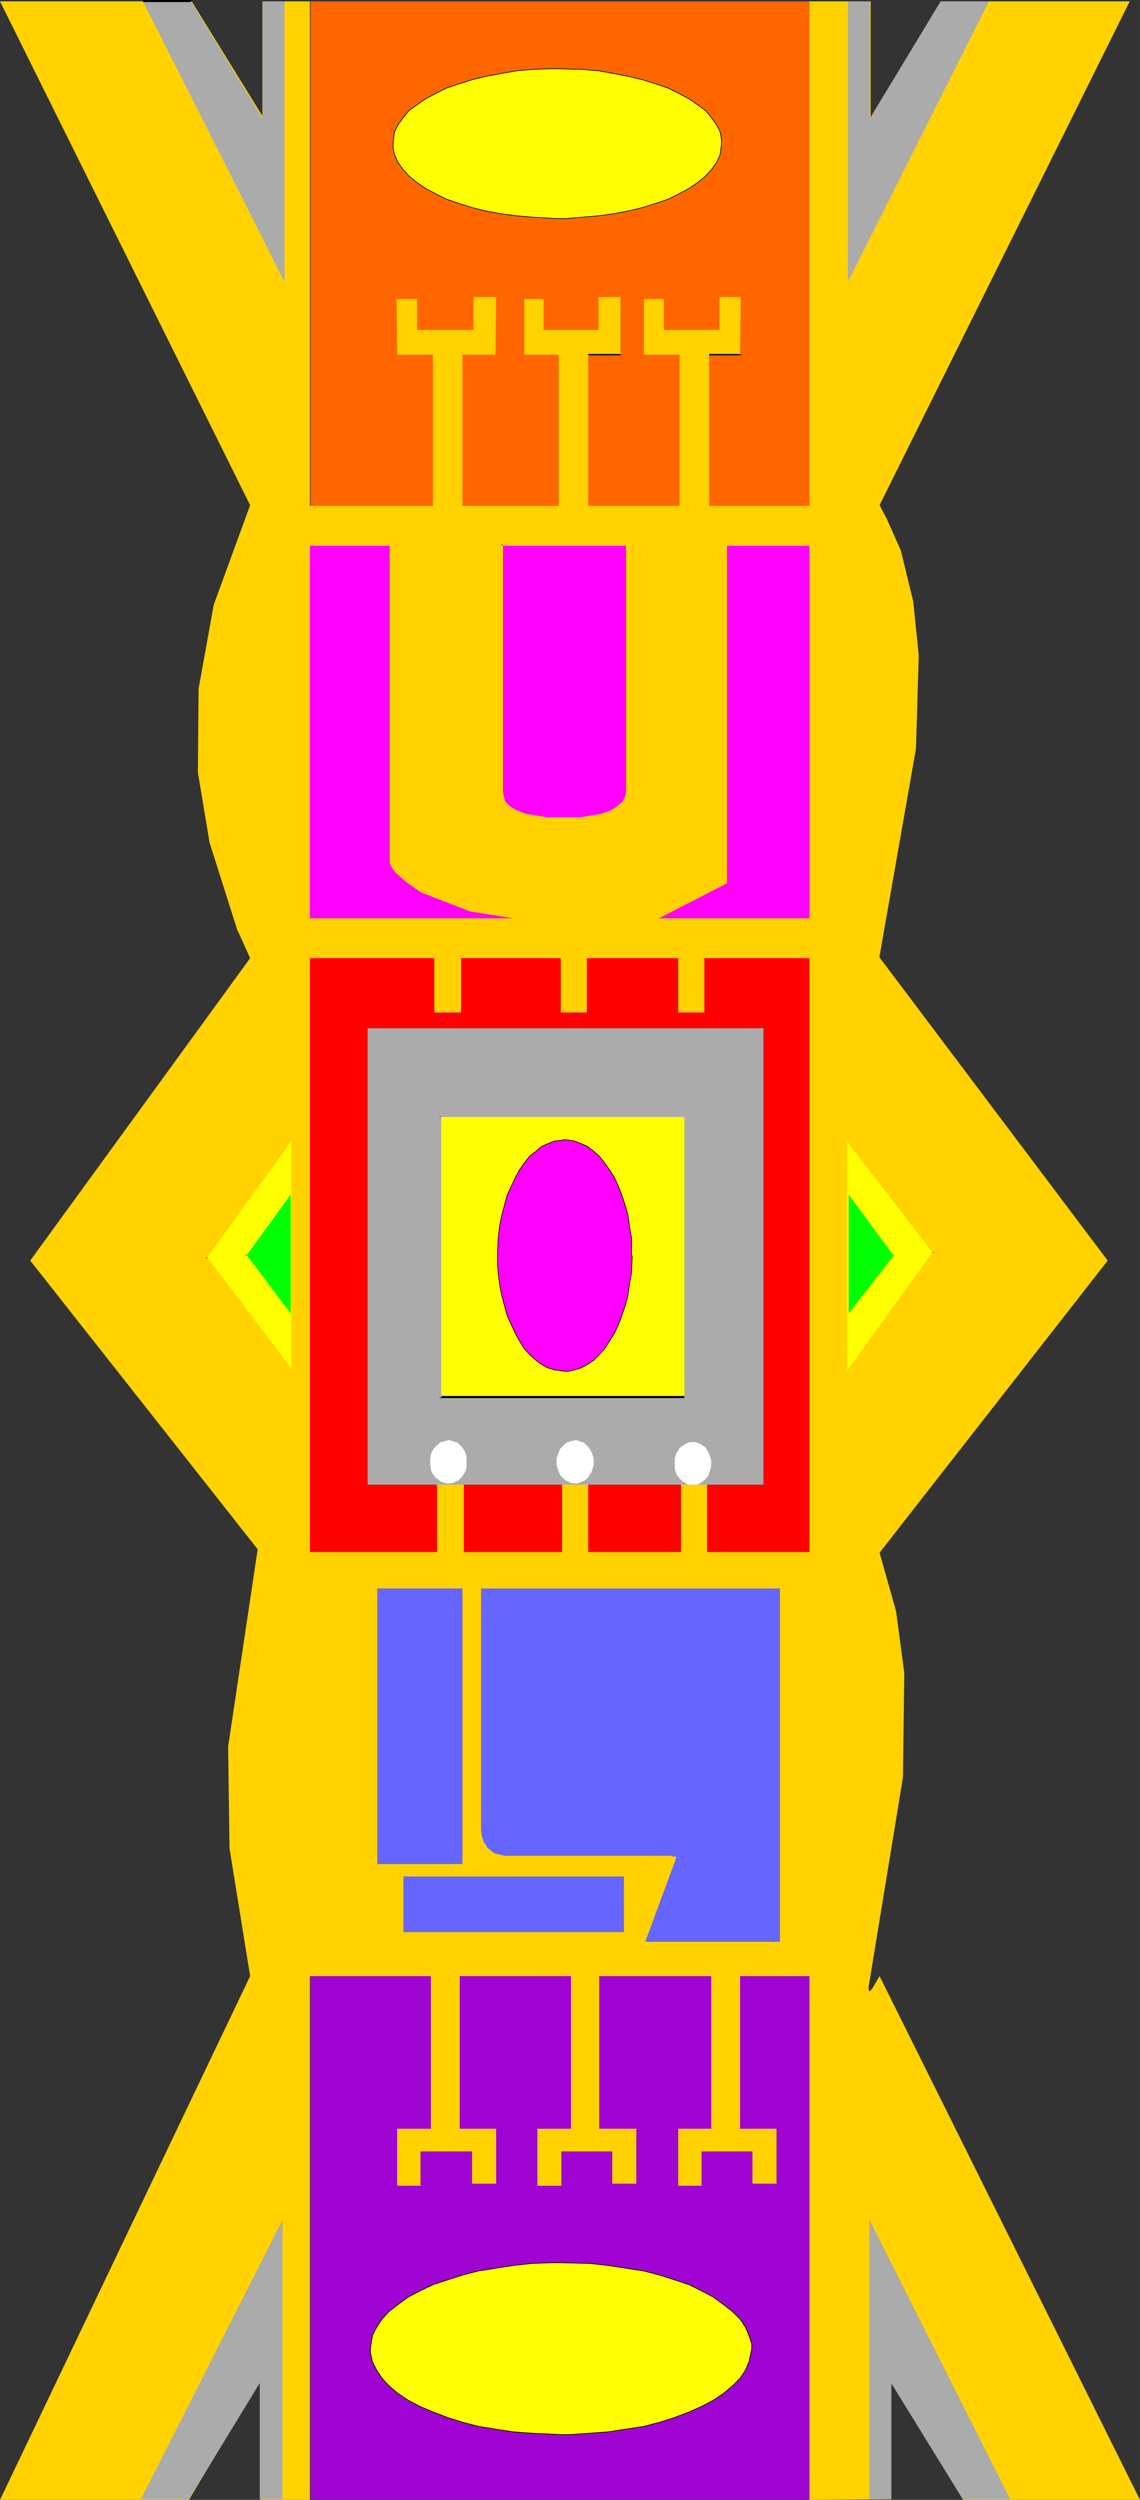 <?xml version="1.0" encoding="UTF-8" standalone="no"?>
<svg
   version="1.0"
   width="70.916mm"
   height="155.497mm"
   id="svg39"
   sodipodi:docname="Tribal Symbol 75.wmf"
   xmlns:inkscape="http://www.inkscape.org/namespaces/inkscape"
   xmlns:sodipodi="http://sodipodi.sourceforge.net/DTD/sodipodi-0.dtd"
   xmlns="http://www.w3.org/2000/svg"
   xmlns:svg="http://www.w3.org/2000/svg">
  <rect width="100%" height="100%" fill="#333333" stroke="none"/>
  <sodipodi:namedview
     id="namedview39"
     pagecolor="#ffffff"
     bordercolor="#000000"
     borderopacity="0.25"
     inkscape:showpageshadow="2"
     inkscape:pageopacity="0.0"
     inkscape:pagecheckerboard="0"
     inkscape:deskcolor="#d1d1d1"
     inkscape:document-units="mm" />
  <defs
     id="defs1">
    <pattern
       id="WMFhbasepattern"
       patternUnits="userSpaceOnUse"
       width="6"
       height="6"
       x="0"
       y="0" />
  </defs>
  <path
     style="fill:#9f04d2;fill-opacity:1;fill-rule:evenodd;stroke:none"
     d="m 73.026,464.413 117.94,0.162 V 587.545 H 73.026 v -122.971 0 z"
     id="path1" />
  <path
     style="fill:#ff6600;fill-opacity:1;fill-rule:evenodd;stroke:none"
     d="M 73.026,0.323 H 190.965 V 119.739 H 73.026 Z"
     id="path2" />
  <path
     style="fill:#ffd200;fill-opacity:1;fill-rule:evenodd;stroke:none"
     d="m 174.001,464.574 h 16.318 V 587.707 l 19.226,-0.162 v -27.309 l 16.964,27.47 h 41.521 l -61.232,-123.132 -1.616,2.747 -0.485,0.646 -0.323,0.162 -0.162,-0.323 v -0.646 l 8.078,-49.285 0.323,-24.562 -1.939,-14.543 -3.877,-13.735 53.638,-68.676 -53.638,-71.262 v -0.323 l 8.563,-48.801 0.646,-21.815 -1.292,-12.766 -2.908,-11.958 -3.231,-7.272 -1.777,-3.393 L 265.607,0.323 H 221.177 L 204.698,27.632 V 0.323 H 190.319 V 118.931 H 166.731 V 83.381 h 7.27 l 0.162,-13.574 h -5.008 v 7.756 H 156.068 v -7.272 h -4.685 v 13.089 h 8.401 V 118.931 H 138.296 V 83.381 h 7.593 V 69.807 h -5.17 v 7.756 h -12.925 v -7.272 h -4.524 v 13.089 h 8.078 V 118.931 H 108.731 V 83.381 h 7.755 l 0.162,-13.574 h -5.332 v 7.756 H 98.068 v -7.272 H 93.221 l 0.162,13.089 h 8.401 V 118.931 H 72.864 V 0.323 H 61.716 V 27.309 L 45.076,0.323 H 0 L 58.808,118.769 l -8.563,23.431 -3.554,19.714 -0.162,19.714 2.747,16.482 6.462,20.36 3.07,6.787 -51.7,71.1 53.477,67.868 -6.947,46.377 0.323,23.915 4.847,30.056 L 0,587.707 H 44.429 L 61.232,559.428 V 587.707 H 72.864 V 464.574 h 28.435 v 35.873 h -7.916 v 13.412 h 5.493 V 505.78 H 110.993 v 7.595 h 5.655 v -12.927 h -8.563 v -35.873 h 26.173 v 35.873 h -7.917 v 13.412 h 5.655 v -8.08 h 11.956 v 7.595 h 5.655 v -12.927 h -8.724 v -35.873 h 26.334 v 35.873 h -7.755 v 13.412 h 5.493 v -8.08 h 11.956 v 7.595 h 5.655 v -12.927 h -8.563 z"
     id="path3" />
  <path
     style="fill:#000000;fill-opacity:1;fill-rule:evenodd;stroke:none"
     d="m 173.84,83.381 0.162,-0.162 h -7.27 v 0.323 h 7.27 0.323 v -0.162 z"
     id="path4" />
  <path
     style="fill:#000000;fill-opacity:1;fill-rule:evenodd;stroke:none"
     d="m 145.567,83.381 0.323,-0.162 h -7.593 v 0.323 h 7.593 0.162 v -0.162 h -0.485 z"
     id="path5" />
  <path
     style="fill:#ababab;fill-opacity:1;fill-rule:evenodd;stroke:none"
     d="M 61.716,27.794 V 0.323 h 5.17 V 66.252 L 33.605,0.323 h 11.309 L 61.716,27.794 Z"
     id="path6" />
  <path
     style="fill:#000000;fill-opacity:1;fill-rule:evenodd;stroke:none"
     d="M 45.076,0.162 44.914,0 h -11.309 v 0.485 h 11.309 -0.162 L 45.076,0.162 V 0 h -0.162 l 0.162,0.162 z"
     id="path7" />
  <path
     style="fill:#ababab;fill-opacity:1;fill-rule:evenodd;stroke:none"
     d="m 61.07,560.075 v 27.47 h 5.332 v -65.606 l -33.282,65.606 h 11.309 l 16.641,-27.309 v 0 z"
     id="path8" />
  <path
     style="fill:#ababab;fill-opacity:1;fill-rule:evenodd;stroke:none"
     d="M 204.537,27.794 V 0.323 h -5.17 V 66.252 L 232.487,0.323 H 221.177 L 204.537,27.794 Z"
     id="path9" />
  <path
     style="fill:#ababab;fill-opacity:1;fill-rule:evenodd;stroke:none"
     d="m 209.545,560.075 v 27.47 h -5.17 v -65.768 l 33.12,65.768 h -11.148 l -16.802,-27.309 v 0 z"
     id="path10" />
  <path
     style="fill:#ff00ff;fill-opacity:1;fill-rule:evenodd;stroke:none"
     d="M 120.686,215.886 H 72.864 v -87.582 h 18.741 v 74.009 0.485 l 0.485,1.131 0.808,1.131 2.585,2.262 3.393,2.424 11.632,4.525 z"
     id="path11" />
  <path
     style="fill:#ff00ff;fill-opacity:1;fill-rule:evenodd;stroke:none"
     d="m 118.101,128.303 h 29.081 v 58.011 l -0.162,0.808 -0.646,1.293 -1.292,1.131 -1.454,0.97 -2.262,0.808 -4.847,0.808 h -7.917 l -5.008,-0.808 -2.1,-0.808 -1.616,-0.97 -1.131,-1.131 -0.485,-2.101 v -58.011 0 z"
     id="path12" />
  <path
     style="fill:#000000;fill-opacity:1;fill-rule:evenodd;stroke:none"
     d="m 118.101,127.98 0.162,0.323 v 0.162 -0.485 h -0.323 v 0.323 l 0.323,-0.323 v 0 z"
     id="path13" />
  <path
     style="fill:#ff00ff;fill-opacity:1;fill-rule:evenodd;stroke:none"
     d="m 154.937,215.886 15.995,-8.241 v -79.341 h 19.387 v 87.582 h -35.22 v 0 z"
     id="path14" />
  <path
     style="fill:#ff0000;fill-opacity:1;fill-rule:evenodd;stroke:none"
     d="m 159.946,364.873 h -21.649 v -16.482 h -6.139 v 16.482 h -23.103 v -16.482 h -6.301 v 16.482 H 72.864 V 225.258 h 29.243 v 12.766 h 6.301 v -12.766 h 23.426 v 12.766 h 6.139 v -12.766 h 21.488 v 12.766 h 6.139 v -12.766 h 24.719 v 139.615 h -24.073 v -16.482 h -6.139 v 16.482 0 z"
     id="path15" />
  <path
     style="fill:#ababab;fill-opacity:1;fill-rule:evenodd;stroke:none"
     d="M 86.274,241.74 H 179.495 V 349.037 H 86.435 v -107.297 0 z"
     id="path16" />
  <path
     style="fill:#ffff00;fill-opacity:1;fill-rule:evenodd;stroke:none"
     d="m 103.561,262.586 h 57.354 v 65.929 h -57.193 v -65.929 0 z"
     id="path17" />
  <path
     style="fill:#000000;fill-opacity:1;fill-rule:evenodd;stroke:none"
     d="m 103.399,328.353 0.323,0.323 h 57.193 v -0.485 h -57.193 l 0.162,0.323 h -0.485 v 0.162 h 0.323 l -0.323,-0.162 v 0 z"
     id="path18" />
  <path
     style="fill:#000000;fill-opacity:1;fill-rule:evenodd;stroke:none"
     d="m 103.561,262.424 0.162,0.162 v 0.162 -0.323 h -0.323 v 0.162 l 0.323,-0.162 v 0 z"
     id="path19" />
  <path
     style="fill:#ffff00;fill-opacity:1;fill-rule:evenodd;stroke:none"
     d="m 48.63,295.712 19.872,-27.47 v 53.487 L 48.792,295.712 v 0 z"
     id="path20" />
  <path
     style="fill:#000000;fill-opacity:1;fill-rule:evenodd;stroke:none"
     d="m 48.468,295.55 0.323,0.162 0.162,0.162 -0.323,-0.323 -0.162,0.162 0.162,0.162 v -0.323 0 z"
     id="path21" />
  <path
     style="fill:#ffff00;fill-opacity:1;fill-rule:evenodd;stroke:none"
     d="m 219.239,294.419 -20.034,27.794 v -53.81 z"
     id="path22" />
  <path
     style="fill:#000000;fill-opacity:1;fill-rule:evenodd;stroke:none"
     d="m 219.4,294.581 -0.162,-0.162 h -0.162 l 0.323,0.162 0.162,-0.162 h -0.162 z"
     id="path23" />
  <path
     style="fill:#00ff00;fill-opacity:1;fill-rule:evenodd;stroke:none"
     d="m 58.001,295.065 10.34,-14.22 v 27.955 L 58.001,295.065 Z"
     id="path24" />
  <path
     style="fill:#000000;fill-opacity:1;fill-rule:evenodd;stroke:none"
     d="m 57.839,294.904 0.162,0.162 0.162,0.162 -0.323,-0.323 -0.162,0.162 0.162,0.162 v -0.323 z"
     id="path25" />
  <path
     style="fill:#00ff00;fill-opacity:1;fill-rule:evenodd;stroke:none"
     d="m 210.03,295.065 -10.501,-14.22 v 27.955 l 10.663,-13.735 v 0 z"
     id="path26" />
  <path
     style="fill:#000000;fill-opacity:1;fill-rule:evenodd;stroke:none"
     d="m 209.868,295.227 0.323,-0.162 0.162,-0.162 v 0.323 -0.162 -0.162 z"
     id="path27" />
  <path
     style="fill:#6666ff;fill-opacity:1;fill-rule:evenodd;stroke:none"
     d="m 112.931,373.437 h 70.441 v 83.058 h -31.666 l 6.624,-17.937 v 0 l 0.323,-0.808 0.162,-0.485 v -0.323 l 0.162,-0.162 v -0.162 l -0.162,-0.162 v 0 h -0.646 l -0.323,-0.162 h -38.775 -0.323 l -2.1,-0.485 -0.485,-0.162 -0.646,-0.485 -0.323,-0.323 -0.485,-0.323 -0.323,-0.485 -0.162,-0.323 -0.485,-0.646 -0.485,-1.454 -0.162,-1.616 v -56.557 0 z"
     id="path28" />
  <path
     style="fill:#6666ff;fill-opacity:1;fill-rule:evenodd;stroke:none"
     d="m 94.836,441.144 h 51.861 v 13.089 H 94.836 Z"
     id="path29" />
  <path
     style="fill:#6666ff;fill-opacity:1;fill-rule:evenodd;stroke:none"
     d="m 88.697,373.437 h 20.034 v 64.798 H 88.697 Z"
     id="path30" />
  <path
     style="fill:#ff00ff;fill-opacity:1;fill-rule:evenodd;stroke:none"
     d="m 148.475,295.065 v -1.293 -2.747 l -0.485,-2.747 -0.323,-2.424 -0.646,-2.424 -0.808,-2.424 -0.808,-2.101 -0.969,-2.101 -1.131,-1.778 -1.131,-1.616 -1.292,-1.616 -1.292,-1.131 -1.454,-1.131 -1.454,-0.646 -1.616,-0.646 -2.262,-0.323 -0.808,0.162 -1.616,0.162 -1.616,0.646 -1.454,0.646 -1.292,1.131 -1.454,1.131 -1.292,1.616 -1.131,1.616 -0.969,1.778 -0.969,2.101 -0.969,2.101 -0.646,2.424 -0.646,2.424 -0.485,2.424 -0.323,2.747 -0.162,4.201 v 1.293 l 0.162,2.747 0.323,2.585 0.485,2.585 0.646,2.424 0.646,2.424 0.969,2.101 0.969,2.101 0.969,1.778 1.131,1.778 1.292,1.454 1.454,1.293 1.292,0.97 1.454,0.808 1.616,0.485 2.423,0.323 h 0.808 l 1.454,-0.323 1.616,-0.485 1.454,-0.808 1.454,-0.97 1.292,-1.293 1.292,-1.454 1.131,-1.778 1.131,-1.778 0.969,-2.101 0.808,-2.101 0.808,-2.424 0.646,-2.424 0.323,-2.585 0.485,-2.585 0.162,-4.04 v 0 z"
     id="path31" />
  <path
     style="fill:none;stroke:#000000;stroke-width:0.162px;stroke-linecap:round;stroke-linejoin:round;stroke-miterlimit:4;stroke-dasharray:none;stroke-opacity:1"
     d="m 148.475,295.065 v -1.293 -2.747 l -0.485,-2.747 -0.323,-2.424 -0.646,-2.424 -0.808,-2.424 -0.808,-2.101 -0.969,-2.101 -1.131,-1.778 -1.131,-1.616 -1.292,-1.616 -1.292,-1.131 -1.454,-1.131 -1.454,-0.646 -1.616,-0.646 -2.262,-0.323 -0.808,0.162 -1.616,0.162 -1.616,0.646 -1.454,0.646 -1.292,1.131 -1.454,1.131 -1.292,1.616 -1.131,1.616 -0.969,1.778 -0.969,2.101 -0.969,2.101 -0.646,2.424 -0.646,2.424 -0.485,2.424 -0.323,2.747 -0.162,4.201 v 1.293 l 0.162,2.747 0.323,2.585 0.485,2.585 0.646,2.424 0.646,2.424 0.969,2.101 0.969,2.101 0.969,1.778 1.131,1.778 1.292,1.454 1.454,1.293 1.292,0.97 1.454,0.808 1.616,0.485 2.423,0.323 h 0.808 l 1.454,-0.323 1.616,-0.485 1.454,-0.808 1.454,-0.97 1.292,-1.293 1.292,-1.454 1.131,-1.778 1.131,-1.778 0.969,-2.101 0.808,-2.101 0.808,-2.424 0.646,-2.424 0.323,-2.585 0.485,-2.585 0.162,-4.04 v 0"
     id="path32" />
  <path
     style="fill:#ffff00;fill-opacity:1;fill-rule:evenodd;stroke:none"
     d="m 169.639,33.773 v -0.97 l -0.323,-1.778 -0.808,-1.616 -1.131,-1.616 -1.454,-1.778 -1.777,-1.293 -2.1,-1.454 -2.423,-1.293 -2.585,-1.293 -2.908,-0.97 -3.07,-0.97 -3.393,-0.808 -3.393,-0.646 -3.554,-0.646 -3.877,-0.323 -5.816,-0.162 h -1.939 l -3.877,0.162 -3.716,0.323 -3.716,0.646 -3.554,0.646 -3.231,0.808 -3.07,0.97 -2.908,0.97 -2.585,1.293 -2.423,1.293 -2.1,1.454 -1.777,1.293 -1.454,1.778 -1.131,1.616 -0.808,1.616 -0.323,2.747 v 0.97 l 0.323,1.616 0.808,1.778 1.131,1.616 1.454,1.616 1.777,1.454 2.1,1.454 2.423,1.293 2.585,1.293 2.908,0.97 3.07,0.97 3.231,0.808 3.554,0.646 3.716,0.485 3.716,0.323 5.816,0.323 h 2.1 l 3.716,-0.323 3.877,-0.323 3.554,-0.485 3.393,-0.646 3.393,-0.808 3.07,-0.97 2.908,-0.97 2.585,-1.293 2.423,-1.293 2.1,-1.454 1.777,-1.454 1.454,-1.616 1.131,-1.616 0.808,-1.778 z"
     id="path33" />
  <path
     style="fill:none;stroke:#000000;stroke-width:0.162px;stroke-linecap:round;stroke-linejoin:round;stroke-miterlimit:4;stroke-dasharray:none;stroke-opacity:1"
     d="m 169.639,33.773 v -0.97 l -0.323,-1.778 -0.808,-1.616 -1.131,-1.616 -1.454,-1.778 -1.777,-1.293 -2.1,-1.454 -2.423,-1.293 -2.585,-1.293 -2.908,-0.97 -3.07,-0.97 -3.393,-0.808 -3.393,-0.646 -3.554,-0.646 -3.877,-0.323 -5.816,-0.162 h -1.939 l -3.877,0.162 -3.716,0.323 -3.716,0.646 -3.554,0.646 -3.231,0.808 -3.07,0.97 -2.908,0.97 -2.585,1.293 -2.423,1.293 -2.1,1.454 -1.777,1.293 -1.454,1.778 -1.131,1.616 -0.808,1.616 -0.323,2.747 v 0.97 l 0.323,1.616 0.808,1.778 1.131,1.616 1.454,1.616 1.777,1.454 2.1,1.454 2.423,1.293 2.585,1.293 2.908,0.97 3.07,0.97 3.231,0.808 3.554,0.646 3.716,0.485 3.716,0.323 5.816,0.323 h 2.1 l 3.716,-0.323 3.877,-0.323 3.554,-0.485 3.393,-0.646 3.393,-0.808 3.07,-0.97 2.908,-0.97 2.585,-1.293 2.423,-1.293 2.1,-1.454 1.777,-1.454 1.454,-1.616 1.131,-1.616 0.808,-1.778 0.323,-2.585 v 0"
     id="path34" />
  <path
     style="fill:#ffff00;fill-opacity:1;fill-rule:evenodd;stroke:none"
     d="m 176.748,552.157 v -1.131 l -0.646,-1.939 -0.808,-1.939 -1.292,-1.939 -1.777,-1.778 -2.1,-1.616 -2.423,-1.778 -2.747,-1.454 -2.908,-1.454 -3.393,-1.131 -3.554,-1.131 -3.716,-0.97 -4.201,-0.646 -4.201,-0.646 -4.362,-0.485 -6.786,-0.162 h -2.262 l -4.524,0.162 -4.362,0.485 -4.201,0.646 -4.039,0.646 -3.716,0.97 -3.554,1.131 -3.393,1.131 -3.07,1.454 -2.747,1.454 -2.423,1.778 -2.1,1.616 -1.616,1.778 -1.292,1.939 -0.969,1.939 -0.485,3.07 v 0.97 l 0.485,2.101 0.969,1.939 1.292,1.939 1.616,1.778 2.1,1.778 2.423,1.616 2.747,1.454 3.07,1.293 3.393,1.293 3.554,1.131 3.716,0.97 4.039,0.646 4.201,0.646 4.362,0.323 6.786,0.323 h 2.262 l 4.524,-0.323 4.362,-0.323 4.201,-0.646 4.201,-0.646 3.716,-0.97 3.554,-1.131 3.393,-1.293 2.908,-1.293 2.747,-1.454 2.423,-1.616 2.1,-1.778 1.777,-1.778 1.292,-1.939 0.808,-1.939 z"
     id="path35" />
  <path
     style="fill:none;stroke:#000000;stroke-width:0.162px;stroke-linecap:round;stroke-linejoin:round;stroke-miterlimit:4;stroke-dasharray:none;stroke-opacity:1"
     d="m 176.748,552.157 v -1.131 l -0.646,-1.939 -0.808,-1.939 -1.292,-1.939 -1.777,-1.778 -2.1,-1.616 -2.423,-1.778 -2.747,-1.454 -2.908,-1.454 -3.393,-1.131 -3.554,-1.131 -3.716,-0.97 -4.201,-0.646 -4.201,-0.646 -4.362,-0.485 -6.786,-0.162 h -2.262 l -4.524,0.162 -4.362,0.485 -4.201,0.646 -4.039,0.646 -3.716,0.97 -3.554,1.131 -3.393,1.131 -3.07,1.454 -2.747,1.454 -2.423,1.778 -2.1,1.616 -1.616,1.778 -1.292,1.939 -0.969,1.939 -0.485,3.07 v 0.97 l 0.485,2.101 0.969,1.939 1.292,1.939 1.616,1.778 2.1,1.778 2.423,1.616 2.747,1.454 3.07,1.293 3.393,1.293 3.554,1.131 3.716,0.97 4.039,0.646 4.201,0.646 4.362,0.323 6.786,0.323 h 2.262 l 4.524,-0.323 4.362,-0.323 4.201,-0.646 4.201,-0.646 3.716,-0.97 3.554,-1.131 3.393,-1.293 2.908,-1.293 2.747,-1.454 2.423,-1.616 2.1,-1.778 1.777,-1.778 1.292,-1.939 0.808,-1.939 0.646,-3.07 v 0"
     id="path36" />
  <path
     style="fill:#ffffff;fill-opacity:1;fill-rule:evenodd;stroke:none"
     d="m 105.5,348.714 h 0.162 0.485 l 0.485,-0.162 0.323,-0.162 0.323,-0.162 0.485,-0.162 0.323,-0.323 0.323,-0.323 0.323,-0.323 0.162,-0.323 0.323,-0.485 0.162,-0.323 0.162,-0.485 0.162,-0.646 v -0.323 -0.97 -0.162 -0.485 -0.485 l -0.162,-0.485 -0.162,-0.485 -0.162,-0.323 -0.323,-0.485 -0.162,-0.323 -0.323,-0.323 -0.323,-0.323 -0.323,-0.323 -0.485,-0.323 h -0.323 l -0.323,-0.162 -0.485,-0.162 -0.646,-0.162 -0.323,0.162 h -0.323 l -0.485,0.162 -0.485,0.162 h -0.323 l -0.323,0.323 -0.323,0.323 -0.485,0.323 -0.162,0.323 -0.323,0.323 -0.323,0.485 -0.162,0.323 -0.162,0.485 v 0.485 l -0.162,0.485 v 0.646 0.323 0.646 l 0.162,0.323 v 0.646 l 0.162,0.485 0.162,0.323 0.323,0.485 0.323,0.323 0.162,0.323 0.485,0.323 0.323,0.323 0.323,0.162 0.323,0.162 0.485,0.162 0.485,0.162 h 0.646 z"
     id="path37" />
  <path
     style="fill:#ffffff;fill-opacity:1;fill-rule:evenodd;stroke:none"
     d="m 135.227,348.714 h 0.323 0.323 l 0.485,-0.162 0.323,-0.162 0.323,-0.162 0.485,-0.162 0.323,-0.323 0.323,-0.323 0.323,-0.323 0.162,-0.323 0.323,-0.485 0.162,-0.323 0.162,-0.485 0.162,-0.646 0.162,-0.323 v -0.97 -0.162 -0.485 l -0.162,-0.485 -0.162,-0.485 -0.162,-0.485 -0.162,-0.323 -0.323,-0.485 -0.162,-0.323 -0.323,-0.323 -0.323,-0.323 -0.323,-0.323 -0.485,-0.323 h -0.323 l -0.323,-0.162 -0.485,-0.162 -0.646,-0.162 -0.162,0.162 h -0.485 l -0.485,0.162 -0.323,0.162 h -0.323 l -0.485,0.323 -0.323,0.323 -0.323,0.323 -0.323,0.323 -0.323,0.323 -0.162,0.485 -0.162,0.323 -0.162,0.485 -0.162,0.485 -0.162,0.485 v 0.646 0.323 0.646 l 0.162,0.323 0.162,0.646 0.162,0.485 0.162,0.323 0.162,0.485 0.323,0.323 0.323,0.323 0.323,0.323 0.323,0.323 0.485,0.162 0.323,0.162 0.323,0.162 0.485,0.162 h 0.646 z"
     id="path38" />
  <path
     style="fill:#ffffff;fill-opacity:1;fill-rule:evenodd;stroke:none"
     d="m 162.854,349.037 h 0.323 0.323 0.485 l 0.323,-0.162 0.485,-0.323 0.323,-0.162 0.323,-0.323 0.485,-0.323 0.162,-0.323 0.323,-0.323 0.162,-0.323 0.162,-0.485 0.162,-0.485 0.162,-0.485 0.162,-0.485 v -0.808 -0.162 -0.485 l -0.162,-0.646 -0.162,-0.323 -0.162,-0.646 -0.162,-0.323 -0.162,-0.323 -0.323,-0.485 -0.162,-0.323 -0.485,-0.323 -0.323,-0.162 -0.323,-0.323 -0.485,-0.162 -0.323,-0.162 -0.485,-0.162 h -0.485 -0.323 -0.485 l -0.323,0.162 -0.485,0.162 -0.323,0.162 -0.485,0.323 -0.323,0.162 -0.323,0.323 -0.323,0.323 -0.162,0.485 -0.323,0.323 -0.162,0.323 -0.162,0.646 -0.162,0.323 v 0.646 0.646 0.323 0.485 0.485 l 0.162,0.485 0.162,0.485 0.162,0.485 0.323,0.323 0.162,0.323 0.323,0.323 0.323,0.323 0.323,0.323 0.485,0.162 0.323,0.323 0.485,0.162 h 0.323 0.808 v 0 z"
     id="path39" />
</svg>
